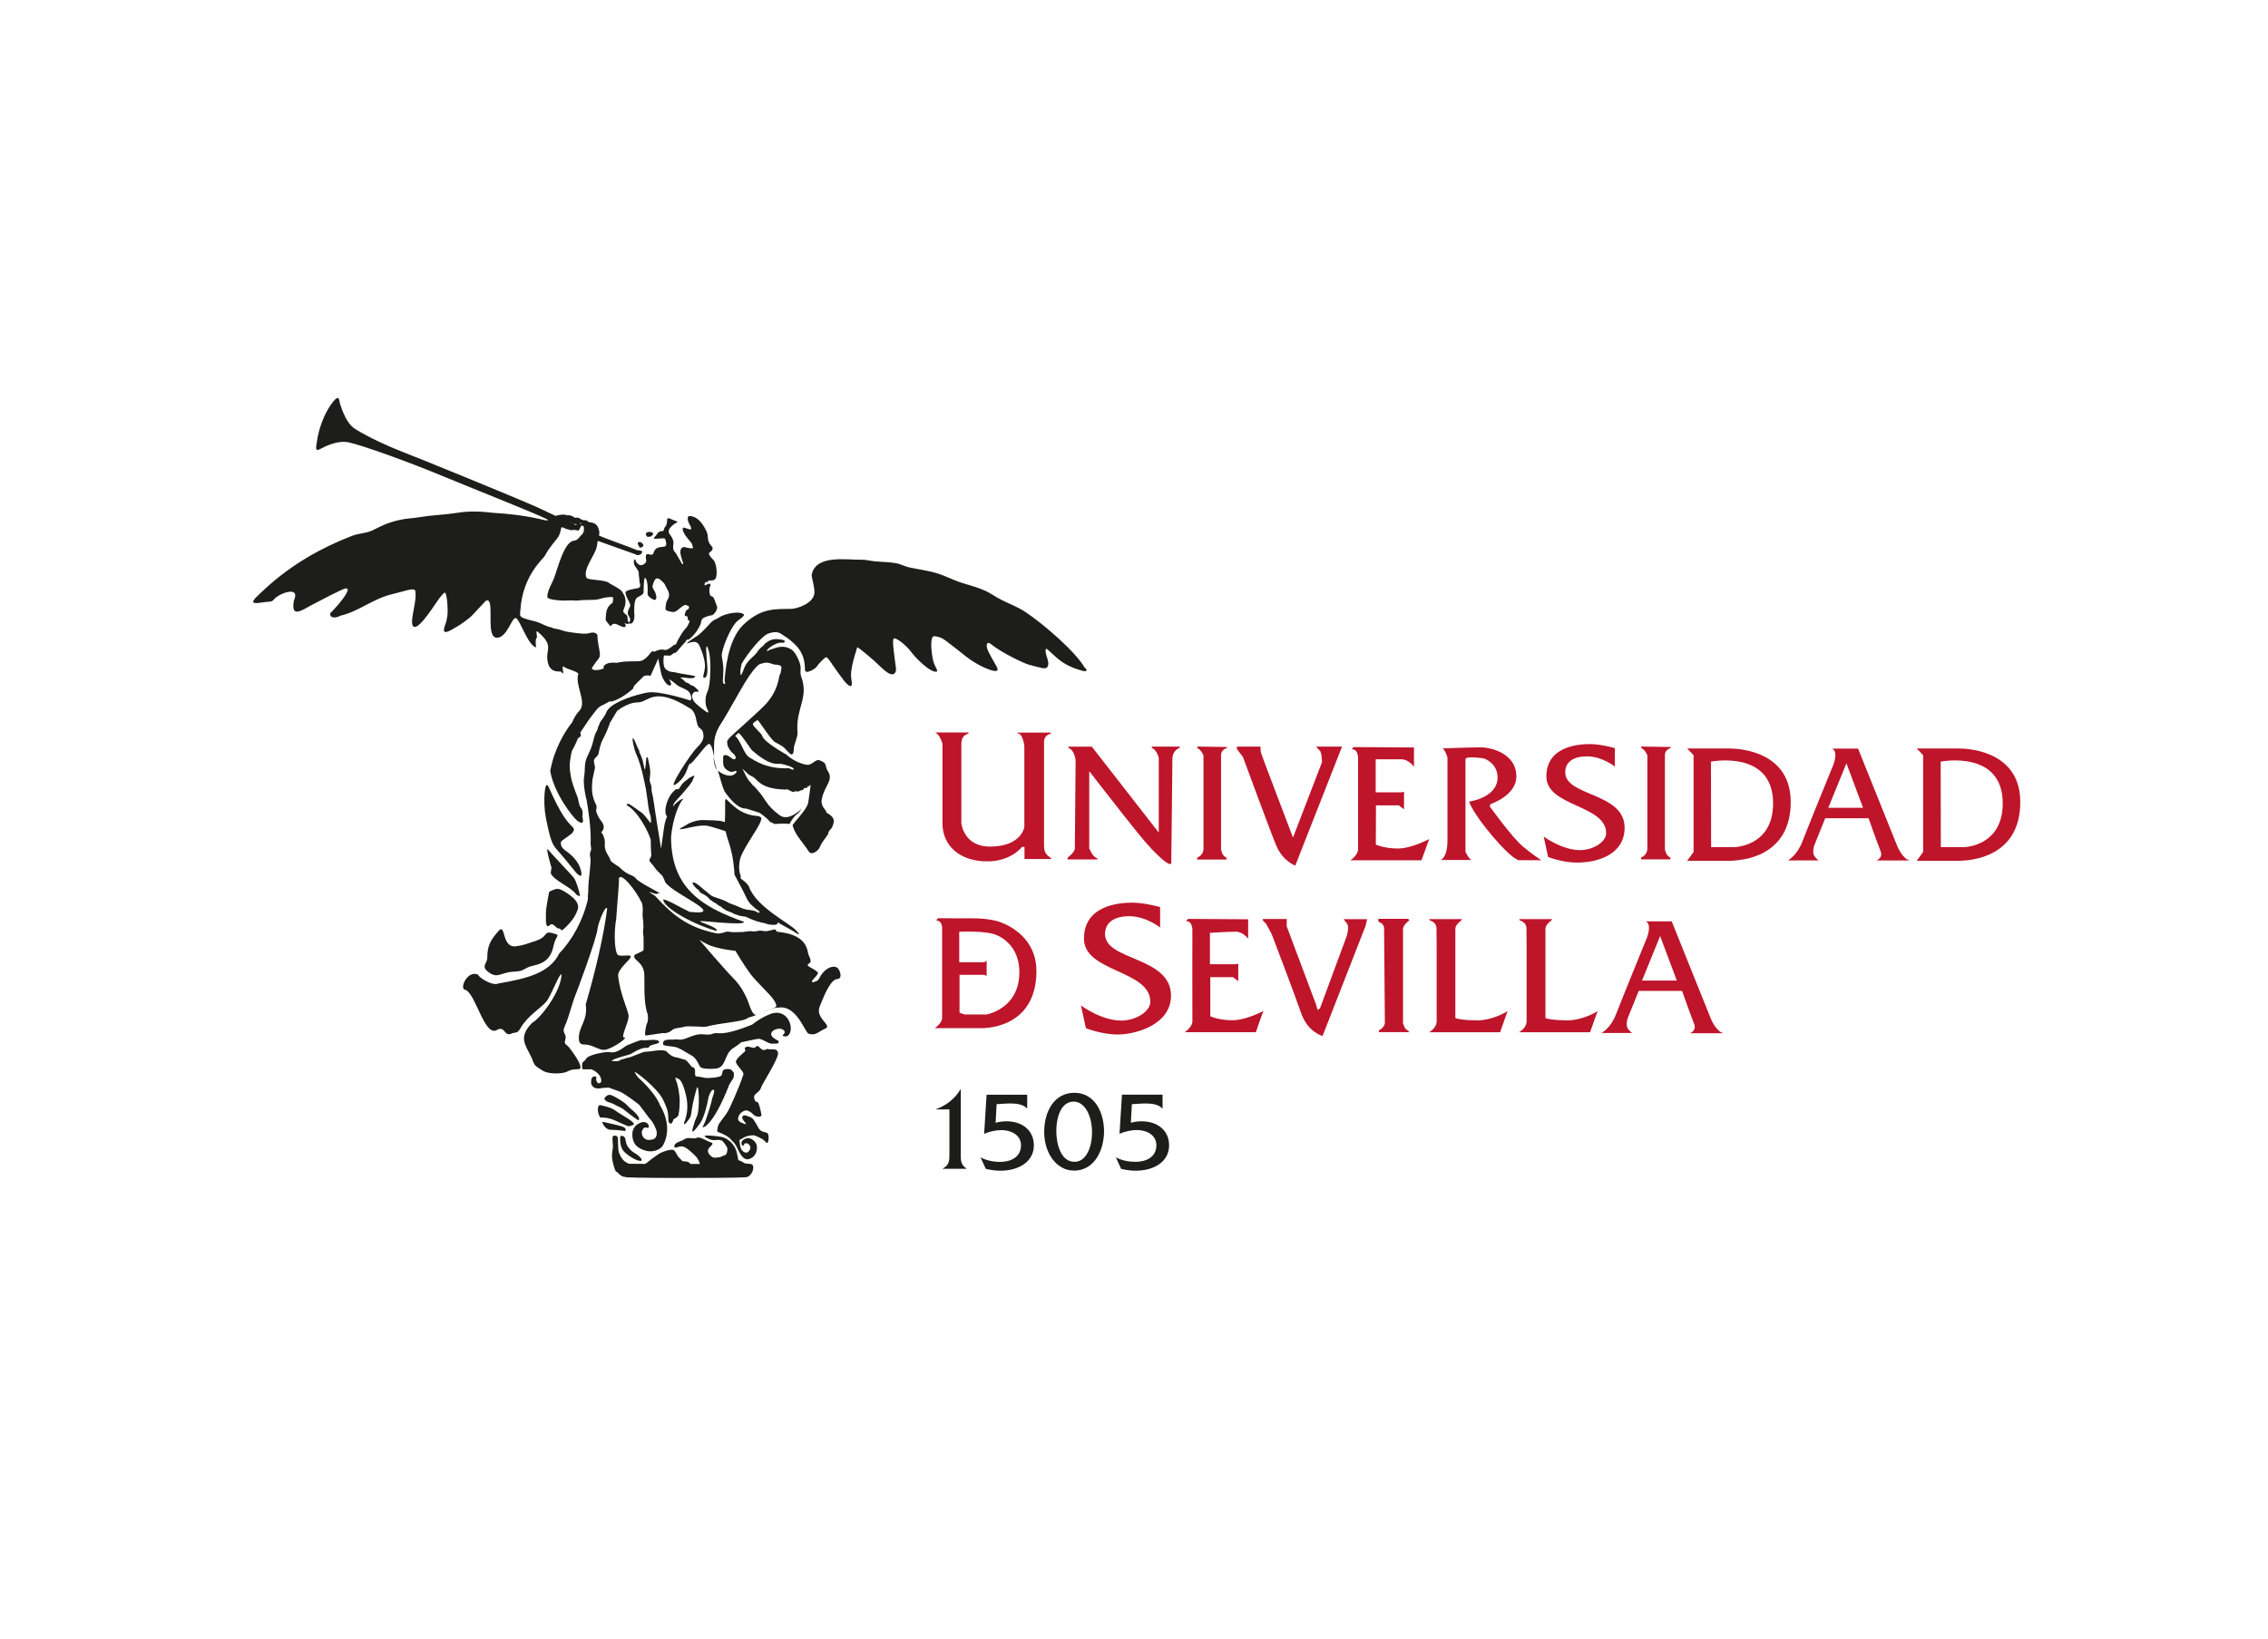 <?xml version="1.0" encoding="UTF-8"?>
<svg id="Capa_2" data-name="Capa 2" xmlns="http://www.w3.org/2000/svg" viewBox="0 0 296 214">
  <defs>
    <style>
      .cls-1 {
        fill: #1d1d1b;
      }

      .cls-2 {
        fill: #fff;
      }

      .cls-3 {
        fill: #be152b;
        fill-rule: evenodd;
      }
    </style>
  </defs>
  <g id="Capa_1-2" data-name="Capa 1">
    <g>
      <rect class="cls-2" width="296" height="214"/>
      <g>
        <g>
          <path class="cls-1" d="M122.2,144.77c1.31-.46,2.47-1.4,3.15-2.57h.04v8.3c0,.84-.06,1.52.74,2.03v.04h-3.09v-.04c.91-.44.87-1.13.87-2.03v-5.68h-1.71v-.04Z"/>
          <path class="cls-1" d="M134.05,144.67h-.04c-.55-.59-1.56-.63-2.34-.63l-1.6.09-.13,2.43c.47-.13.94-.19,1.43-.19,1.93,0,3.56,1.09,3.56,3.15s-1.89,3.3-4.37,3.3c-.63,0-1.27-.09-1.9-.24l-.69-1.5c.79.41,1.67.59,2.57.59,1.36,0,2.71-.62,2.71-2.16,0-1.41-1.35-1.99-2.56-1.99-.72,0-1.59.19-2.25.49l.32-5.11h5.3v1.78Z"/>
          <path class="cls-1" d="M136.28,147.76c0-2.72,1.34-5.11,3.93-5.11,2.72,0,3.88,2.64,3.88,5.02s-1.18,5.14-3.94,5.14c-2.31-.03-3.87-2.33-3.87-5.05ZM137.86,147.61c0,1.49.48,4.05,2.38,4.05,1.46,0,2.28-1.79,2.28-3.87s-.89-3.96-2.37-3.99c-1.85,0-2.29,2.39-2.29,3.81Z"/>
          <path class="cls-1" d="M151.71,144.67h-.05c-.54-.59-1.56-.63-2.34-.63l-1.6.09-.13,2.43c.47-.13.94-.19,1.43-.19,1.93,0,3.56,1.09,3.56,3.15s-1.88,3.3-4.37,3.3c-.63,0-1.26-.09-1.89-.24l-.69-1.5c.79.41,1.68.58,2.58.58,1.35,0,2.71-.61,2.71-2.16,0-1.41-1.36-1.99-2.56-1.99-.72,0-1.59.19-2.25.49l.32-5.11h5.3v1.78Z"/>
        </g>
        <path class="cls-3" d="M155.11,119.95l7.79.05v2.53s-.68-.91-1.61-.91c-.92,0-3.38.15-3.38.15v4.1h3.37l.33-.07v2.28l-.68-.52h-2.97v5.09s1.06.53,2.87.53,4.08-1.22,4.08-1.22l-.18.42-.83,2.36h-9.28s1.02-.67,1-1.45c-.02-.78,0-11.85,0-11.85,0,0,.06-1.2-.82-1.2.2-.29.31-.29.31-.29Z"/>
        <path class="cls-3" d="M135.26,126.71c0-4.1-3.32-5.97-5.22-6.5-1.6-.42-3.61-.34-4.62-.33l-2.94-.02s-.11,0-.3.29c.25,0,.42.1.55.25.04.08.1.17.13.23.07.15.09.31.1.44v11.88c-.1.7-.96,1.26-.96,1.26h6s7.27.33,7.27-7.49ZM128.65,132.43h-2.72c-.45-.12-.7-.24-.7-.24v-4.94h3.22l.32.15v-1.98l-.32.19h-3.26v-3.98s3.44-.18,4.85.42c1.4.59,3,2.05,3,4.86,0,4.84-4.38,5.54-4.38,5.54Z"/>
        <path class="cls-3" d="M220.54,134.87h4.42c-.9-.13-1.62-1.76-1.62-1.76l-5.16-12.84h-3.4c.86.36.18,2.09.18,2.09,0,0-3.35,8.22-4.04,10.01-.68,1.79-1.78,2.38-1.78,2.38l-.08.09h3.95s-.26-.17-.54-.53c-.33-.48-.05-1.36-.05-1.36l1.45-3.6h5.66s1.15,3.26,1.55,4.25c.41.99-.54,1.27-.54,1.27ZM214.3,128l2.37-5.81,2.17,5.81h-4.54Z"/>
        <path class="cls-3" d="M164.81,119.96h3.12s0,.96,0,.96l3.78,10.07.26.85.3-.21,3.47-9.38s.42-1.22.05-1.7c-.38-.47-.42-.56-.42-.56h3.05l-.21.91-5.6,14.33s-1.93-.47-2.8-2.99c-.78-2.27-3.82-10.25-3.82-10.25,0,0-.39-.79-.75-1.39-.17-.28-.45-.27-.43-.63Z"/>
        <path class="cls-3" d="M179.88,119.94h3.89l.18.19s-.84.58-.84,1.15c0,.45,0,12.28,0,12.28,0,0,.2.71.44.84.25.12.38.33.38.33h-3.97v-.24s.78-.33.78-1.03-.1-12-.1-12.29c0-.65-.75-.85-.75-.85v-.37Z"/>
        <path class="cls-3" d="M192.69,133.19c-1.45,0-2.43-.16-2.75-.29,0-2.65,0-11.29,0-11.67,0-.56.84-1.14.84-1.14v-.11s-4.23,0-4.23,0v.13s.6.19.81.59c.06.14.1.28.12.41,0,.09,0,1.02.02,2.35,0,3.23,0,9.27,0,9.84,0,.93-1,1.45-1,1.45h9.28l.83-2.36.17-.41s-1.87,1.22-4.08,1.22Z"/>
        <path class="cls-3" d="M204.45,133.19c-1.46,0-2.43-.16-2.75-.29,0-2.65,0-11.29,0-11.67,0-.56.84-1.14.84-1.14v-.11s-4.24,0-4.24,0v.13s.6.19.8.59c.07.14.1.28.12.41,0,.09,0,1.02.02,2.35,0,3.23,0,9.27,0,9.84,0,.93-1,1.45-1,1.45h9.28l.84-2.36.18-.41s-1.88,1.22-4.09,1.22Z"/>
        <path class="cls-3" d="M151.41,121.08v-2.67s-2.02-.58-3.64-.58-6.3.3-6.3,4.7,8.66,4.07,8.66,8.24c0,1.28-1.91,2.45-3.78,2.45-2.65,0-5.27-1.97-5.27-1.97l.64,2.96s2,.83,4.2.83,6.91-1.24,6.91-5.07c0-5.15-8.61-4.51-8.61-8.05,0-1.5,1.21-2.32,3.14-2.32,2.24,0,4.07,1.49,4.07,1.49Z"/>
        <path class="cls-3" d="M122,95.61h4.39v.18s-.92.04-.92,1.33v10.34s.28,3.05,3.71,3.05c4.17,0,4.51-2.57,4.51-2.57v-10.53s-.16-1.71-.95-1.71c0-.17.07-.07.07-.07h4.32v.16s-.87.11-.87,1.06v13.54c0,.49.09,1,.57,1.36.49.35.38.38.38.38h-3.5v-1.58h-.33s-1.39,1.89-4.53,1.89c-3.58,0-5.85-2.03-5.85-4.98v-10.38s-.33-1.27-.99-1.47Z"/>
        <path class="cls-3" d="M139.44,97.63v-.16h3.06l8.73,11.21v-9.8s-.36-1.14-.9-1.22v-.2h3.63v.17s-.95.27-.95,1.46-.15,13.67-.15,13.67h-.32s-1.19-.48-4.08-4.07c-2.89-3.59-6.2-7.9-6.2-7.9l-.1-.08v10.04s.5,1.25,1.05,1.25v.19h-3.88v-.24s.95-.67.95-1.22.1-11.5.1-11.5c0,0-.13-1.29-.92-1.6Z"/>
        <path class="cls-3" d="M156.27,97.45l3.85.06v.14s-.76.18-.76.91v12.28s.07.86.71,1.12v.24h-3.82v-.25s.82-.29.82-1.18v-12.15s-.26-.71-.79-.96c-.04-.11,0-.2,0-.2Z"/>
        <path class="cls-3" d="M214.21,97.45l3.84.06v.14s-.76.17-.76.9v12.28s.08.86.71,1.11v.24h-3.83l.02-.25s.81-.29.81-1.18v-12.15s-.26-.7-.79-.96c-.04-.11-.01-.2-.01-.2Z"/>
        <path class="cls-3" d="M161.43,97.46h3.08s-.03.5.1.91c.12.41,4.14,10.96,4.14,10.96l3.78-9.82s.02-1.3-.33-1.58c-.36-.28-.38-.47-.38-.47h3.33l-6.1,15.53s-1.6-.55-2.46-2.56c-.69-1.6-4.36-11.59-4.36-11.59l-.81-1.09.02-.28Z"/>
        <path class="cls-3" d="M176.74,97.52l7.8.05v2.53s-.68-.98-1.61-.98-3.39,0-3.39,0v4.31h3.37l.33-.08v2.29l-.68-.51h-2.98l-.02,5.11s1.06.52,2.87.52,4.1-1.24,4.1-1.24l-1.01,2.78h-9.28s1.01-.66,1-1.45c0-.79,0-11.86,0-11.86,0,0,.06-1.19-.82-1.19.21-.29.31-.3.31-.3Z"/>
        <path class="cls-3" d="M188.23,97.69s4.03-.14,5.06-.14,4.61.66,4.61,3.81c0,2.5-3.36,3.6-3.36,3.6l-.12.29s2.89,4.03,4.29,5.21c1.4,1.18,2.46,1.83,2.46,1.83h-2.9s-.73.09-3.42-3.07c-2.7-3.16-3.12-4.58-3.12-4.58,0,0,3.72-.49,3.72-3.15,0-1.91-1.79-2.49-1.79-2.49,0,0-2.4-.38-2.4.11v12.06s.47,1.09.86,1.09h-4.11s.9-.23.9-2.57v-10.81s-.31-1.06-.67-1.21Z"/>
        <path class="cls-3" d="M225.71,97.7c-1.38,0-5.52,0-5.52,0l.84.88v12.64s-.84,1.15-.84,1.15c0,0,4.11,0,5.25,0,3.6,0,8.27-1.55,8.27-7.67,0-6.39-6.23-6.99-7.99-6.99ZM226.36,110.58h-3.04l-.02-11.16s8.11-1.6,8.11,5.45c0,5.63-5.04,5.71-5.04,5.71Z"/>
        <path class="cls-3" d="M244.86,112.32h4.42c-.91-.13-1.62-1.76-1.62-1.76l-5.16-12.84h-3.4c.86.36.18,2.09.18,2.09,0,0-3.36,8.23-4.04,10.02-.68,1.79-1.77,2.39-1.77,2.39l-.08.09h3.95s-.25-.17-.53-.54c-.33-.48-.05-1.36-.05-1.36l1.45-3.6h5.66s1.15,3.26,1.55,4.25c.4.98-.55,1.26-.55,1.26ZM238.61,105.45l2.37-5.81,2.17,5.81h-4.54Z"/>
        <path class="cls-3" d="M210.76,100.05v-2.39s-1.81-.53-3.27-.53-5.67.27-5.67,4.23,7.8,3.66,7.8,7.41c0,1.15-1.72,2.2-3.4,2.2-2.39,0-4.75-1.77-4.75-1.77l.57,2.66s1.8.74,3.78.74c2.81,0,6.21-1.12,6.21-4.55,0-4.63-7.75-4.06-7.75-7.24,0-1.35,1.09-2.08,2.82-2.08,2,0,3.65,1.33,3.65,1.33Z"/>
        <path class="cls-3" d="M255.68,97.7c-1.38,0-5.53,0-5.53,0l.84.88v12.64s-.84,1.15-.84,1.15c0,0,4.11,0,5.26,0,3.59,0,8.26-1.55,8.26-7.67,0-6.39-6.23-6.99-7.99-6.99ZM256.34,110.58h-3.04l-.02-11.16s8.1-1.6,8.1,5.45c0,5.63-5.04,5.71-5.04,5.71Z"/>
        <g>
          <path class="cls-1" d="M98.7,132.45c.07-.01.27-.1.57-.23-.19.08-.39.16-.59.23h.02Z"/>
          <path class="cls-1" d="M97.13,120.34c-5.52-1.94-9.55-4.4-9.55-11.11.25-2.52,1.05-4.34,1.51-4.84.26-.28-.52-.02-1.27.9.05-.24.14-.48.35-.7,1.47-1.6,2.28-2.59,2.28-2.9.38-.62.11-.47-.47-.16-.93.77-.74.45-1.36,1.42-.11.17-.34-.04-.46.13-1.13.82-1.64,3.03-1.1,3.49-.17.39-.3.84-.38,1.35-.18,1.17-.29,2.19-.4,2.86-.4-2.4-.78-4.84-1.05-6.68-.01-.13-.15-.63-.17-.76-.05-.31.01-.66-.13-.98-.03-.08-.19-.38-.13-.76.2-1.16-.12-1.91-.25-2.68-.02-.13-.17-.11-.21.13-.05.39-.07,1.2-.19,1.42-.03.06-.24-1.24-.35-1.44-.03-.06-.07-.2-.13-.33-.02-.06-.06-.19-.1-.25-.06-.07-.08-.15-.11-.23-.03-.08-.02-.2-.05-.28-.05-.12-.13-.2-.18-.32-.28-.68-.54-1.36-.64-1.24-.12.14.19,1.47.38,1.89.41.88.81,2.17,1.12,3.74.04.2.18.85.22,1.05.04.23.06.49.1.7.04.19.06.52.1.69.08.44.06.64.12.9.06.27.07.59.2.92.18.44.18,1.39.01,1.1-.09-.15-.85-1.14-1.11-1.3-.09-.05-.18-.12-.27-.18-.78-.54-1.66-1.33-1.66-.77,1.29.65,2.66,3.06,3.13,4.47,0,.84.02,1.47.07,1.96.03.37-.3.57-.23.83.06.18.5.58.58.73.23.42.6.69,1.12,1.24.13.31.24.51.25.51,0,1.41,8.77,4.78,3.27,4.17-1.17-.55-2.92-1.62-3.43-1.62,0,1.14,4.25,3.4,6.95,4.11.43-.44-2.77-1.28-2.02-1.28.55-.02,5.61.59,5.61.11Z"/>
          <path class="cls-1" d="M83.23,71c.09.18.19.34.27.5,1.19-.2-.27-1.21-.27-.5Z"/>
          <path class="cls-1" d="M84.5,70.08c.08.06.15-.02.2-.04.02-.01.06,0,.09.02.04.03.08,0,.12-.02,1.16-.68-1.14-.91-.5-.05.03.04.03.04.09.08Z"/>
          <path class="cls-1" d="M74.37,108.98c.3-.2.27-.16.42-.4.16-.26.17-.37-.08-.64-.77-.77-1.48-1.56-3.11-5.22-.52-1.17-.75,1.98-.37,3.95.58,3.01.87,3.57,1.42,4.2.97,1.09,2.5,3,2.5,3,0,0,.98,1.1.69-.15-.26-1.24-1.23-2.13-2.07-2.71-.83-.58-.51-1.2-.51-1.2,0,0,.43-.34,1.11-.81Z"/>
          <path class="cls-1" d="M75.69,116.9c-.07-.51-.5-1.96-.83-2.36-.33-.4-3.03-3.25-3.36-3.66-.33-.41.44,2.28.44,2.28,0,0,.02.03.06.1-.11.15-.08.7-.13.71.39.99,2.63,1.78,3.33,2.78.28.23.51.26.5.14Z"/>
          <path class="cls-1" d="M74.81,117.2c-.54-.48-1.56-1.17-2.02-1.17s-1.12.39-1.12.39c0,0-.42,2.06-.42,2.76s-.09,2.14.45,1.62c.53-.5.78.4,1.24.4s0,.84,1.4-.7c.88-.97,1.09-1.89,1.09-1.89,0,0,.22-.65-.63-1.41Z"/>
          <path class="cls-1" d="M70.06,122.77c-1.57.51-1.63.59-2.68.75-1.98.3-1.32-3.13-2.32-1.99-1,1.15-1.46,1.87-1.46,3.45,0,.86-.93,1.14.23,1.97,1.15.83,1.56-.04,3.19-.11,1.63-.06,1.22-.49,2.6-.79,1.38-.3,2.27-.92,2.6-2.5.34-1.59,1.08-1.41-.1-1.74-1.18-.34-.6.48-2.07.95Z"/>
          <path class="cls-1" d="M101.51,120.42c.56.31,1.18.65,1.87,1.04.3.16,1.5,1.06.53,0-.93-1-5.18-3.04-6.15-5.69-.17-.47-1.1-1.1-1.1-1.1.06-.61-.2-.63-.16-1.1l-.05-.29.07-.79c.12-1.39,2.51-4.31,2.8-5.42.05-.17.18-.5-.55-.56-2.21-.17-3.39-1.66-3.95-2.16-.11-.1-.19.05-.18.22.02.82-.02,2.02-.03,2.75-.09-.04-.18-.06-.29-.1-.48-.14-1.97-.17-2.72-.17-.63,0-1.6.32-2.01.62-.38.28-2.04.92.53.33.49-.11,1.15-.24,1.82-.24.49,0,1.23.27,1.56.36.46.13.87.28,1.2.39.19.91.59,1.81.81,2.89.31,1.45.35,2.78.35,2.78,0,0,1.03,1.87,1.61,3.12.28.58.81,1.1,1.66,1.68-.03.04-.05.09-.05.16-.02.18-.19-.18-.88-.3-.33-.06-.67-.08-.86-.13-.28-.08-.35-.08-.64-.21-.53-.24-.88-.38-1.49-.6-1.27-.74-2.03-.65-2.57-1.15-.96-.73-2.01-1.84-2.26-1.5.03.18.23.44.51.73.09.09.17.09.27.19.07.07.16.27.24.34.13.11.38.17.57.32.16.12.26.16.42.29.06.04.16.21.21.26.34.26.68.47.99.64-.02.06.41.32.57.35.02.07.11.2.35.29.18.19.69.36,1.04.48.1.11.44.23.6.25.29.2.89.21,1.16.27,1.23.59,1.95.75,2.46.84.67.28,1.86.34,1.69-.05.02,0,.03-.01.03-.02Z"/>
          <path class="cls-1" d="M93.12,98.73c.03.7.14,1.4.45,1.8-.02-.05-.04-.11-.06-.16-.15-.43-.27-1.05-.39-1.63Z"/>
          <path class="cls-1" d="M78.56,142.02c.1,0,.89-.05.89-.05,0,0,.72.25,1.39.5.66.26,2.28,1.49,2.5,1.68.23.19,1.33,1.77,1.55,1.99.22.22.5.67.73,1.27.23.6.03,1.18-.33,1.29-1.16.39-1.47-.4-1.5-.65-.03-.25-.1-.29.15-.7.26-.42.82.17.73-.38-.1-.53-.75-.51-.75-.51,0,0-1.42.23-1.39,1.65.02,1.43.9,1.85,1.79,2.11.89.24,1.92-.13,2.25-.77,1.32-2.54-.37-5.04-.41-5.14-.69-1.78-2.88-3.66-2.88-3.66,0,0-.35-.45-.45-.7-.09-.26,2.99,2.05,3.73,3.65.44.93.62,1.37.65,2.06.03.7-.03.81.27,1,.29.17.36-.63.54-.63s.52-.42.52-.42c0,0,.17-.76.17-1.8s-.24-2.21-.49-2.81c-.25-.6.23-.19.23-.19,0,0,.56-.14,1.09,2.2.53,2.34-.39,3.56-.26,3.71.13.14.51-.46.7-.71.2-.26.24-.63.33-1.3.09-.66.55-2.55.68-2.76.12-.22.27.77.2,2.35-.08,1.6-.34,1.41-.61,2.42-.18.62-.67,1.94.79-.09.58-.82.98-2.71,1.03-3.02.09-.69.48-1.45.73-1.35.26.1-.15.86-.24,1.4-.1.53-.66,2.24-.77,2.52-.09.28-.32.73-.41.92-.1.19,1.28.11,3.47-5.51.08-.2.56-.8.58-1.01.05-.52.04-.56-.14-.73-.11-.1-.14-.28-.47-.29-.45-.02-.42,0-.62.06-.35.09-.16.6-.44.83-.29.22-1.83.33-2.2.23-.38-.1-.73-.13-.98-.16-.26-.03-.19-.41-.19-.67,0-.25-.1-.53-.31-.53-.23,0-.67-.94-1.08-1.01-.41-.06-.82-.27-1-.27-.2,0-.84-.2-1.26-.71-.42-.51-2.29,0-2.83-.04-.33-.02-1.92.78-2.34.79-.14,0-.46.2-.72.2-.12,0-.38.23-.49.23-.67-.02-.94.05-.83-.06.32-.32,2.25-.74,2.47-.87,2.13-1.32,2.12-.5,2.39-.93.18-.38,1.42-.31,1.29-.69-.14-.38-1.65-.15-1.97-.15s.01-.28-2.19.64c-.36.15-1.31,1.14-2.3.89-.37-.09-2.52.28-2.99.78-.41.65-.55.39-.58.8-.03.42,0,.63.09.66.1.03,1.08,0,1.08,0,0,0,1.24.42,1.32,1.43.03.5-.46.38-.46.38,0,0-.29-.42-.19-.6.09-.2-.1-.35-.41-.23-.32.13-.26.83-.26.83,0,0,.09.92,1.39.65Z"/>
          <path class="cls-1" d="M82.66,150.41s-.91-.59-.99-1.47c-.08-.88-.7-.64-.7-.64,0,0-.26,1.4.62,2.17,1.15,1,2.37,1.34,2.14.86-.23-.48-1.08-.92-1.08-.92Z"/>
          <path class="cls-1" d="M81.28,147.08c-.62-.24-2.7-.65-2.7-.65,0,0,.3,1.05,1.16,1.05s1.84.16,1.84.16c0,0,.3-.32-.3-.56Z"/>
          <path class="cls-1" d="M82.25,144.66c-.27-.22-.46-.47-.68-.64-1.16-.88-1.88-1.09-1.88-1.09,0,0-.28-.08-.53.14-.1.09-.21.16-.26.26-.11.25.36.48.47.53.27.11.4.07,1.04.43.33.18.7.3,1.04.58,1.31,1.05,1.85,1.37,1.85,1.37,0,0,.63-.21-1.06-1.57Z"/>
          <path class="cls-1" d="M81.96,147s.16.08.69-.16c.55-.24-1.69-1.37-2.31-1.85-.61-.48-2-.73-2-.73,0,0-.31-.07-.31.57s.31,1.04.31,1.04c0,0,1-.04,1.85.36.84.4,1.76.77,1.76.77Z"/>
          <path class="cls-1" d="M99.3,142.02c.22-.63,2.4-3.93,2.24-4.61-.16-.68-1.03-.34-1.26-.46-.24-.12-.17.11-.62.11s-.66-.78-.98-.43c-.3.35-.89-.07-1.13,0-.23.06-.48.05-.26.53.03.07-1.13.9-1.24,1.36-.1.46,1.1,1.36.97,1.74-.64,1.97-1.82,4.44-2.02,4.81-.29.51-1.03,1.37-1.22,1.74-.11.24-.16.61-.18.85-.01.14,1.27.44,1.77,1.06.16.21.27.31.36.36.16.2.31.41.4.59.4.82.75,1.65,1.42,1.66.44,0,1.02-.43,1.16-.98.14-.55.18-1.16-.56-1.62-.74-.47-1.3.22-1.3.22,0,0-.21.35.04.56.26.22.12-.26.42-.27.3,0,.3.04.42.14.12.09.45.51-.11,1-.17.16-.53.08-.78-.23-.25-.31-.27-.78-.29-.97-.01-.13-.03-.25-.06-.36.31-.13.56-.36.85-.45.36-.13.95-.24,1.23-.12.85.36,1.05.46,1.41.87.36.41.46-1.06.16-1.22-.29-.16-.8-.1-1.1-.59-.3-.49-.65-1.25-.97-1.41-.33-.17-.88-.35-.98-.3-.08.03-.37.15-.12.56.25.41.68.7.14.53-.55-.19-.91-.39-.74-.89.16-.5.58-.75.86-.83.28-.1.8.18,1.06.49.26.32,1.15.49,1.08.04-.06-.44-.35-1.68-.52-1.65-.17.02-.38-.1-.43-.6-.06-.51.69-.6.89-1.23Z"/>
          <path class="cls-1" d="M100.5,132.39c-.94.35-1.69.85-2.34,1.36-1.11.44-3.17,1.23-4.36,1.12-1.05-.09-.61.3-1.96.15-1.35-.16-2.32.8-3.25.69-.66-.08-.03,0-1.26,0-.86,0-.84.42-.75.67.04.11.6.17,1.33.25.73.08,1.61.76,2.3,1.12.7.36.97,1.23,1.16,1.5.19.28,1.27.32,2.05.24.77-.08,1.01-.59,1.43-1.62.43-1.03,1.01-1.06,1.7-1.66.05-.04.11-.09.17-.15,1.23-.25,2.15-.5,2.39-.45.65.12,1.16.67,1.76.63.6-.05.64.06.75-.18.1-.23-.16-.21-.59-.52-1.15-.81.59-1.6,1.2-1.1.63.51-.61.73.2.85.55.08.91-.64.73-1.5-.18-.85-1.01-2.03-2.66-1.42Z"/>
          <path class="cls-1" d="M98.24,152.09c-.05-.09-.19-.16-.49-.17-.79-.04-.59-.16-1.08-.37-.49-.2-.21.1-.5-1.06-.34-1.43-1.52-2-2.04-2.09-.52-.09-1.7-.22-2.07-.16-.36.07.51.53.95.58.45.05,1.1-.19,1.41.26.31.44.53.65.51.94-.02.29-.04.72-.4.8-.36.08-.22.2-.83.27-.41.04-.59.1-.93-.2-.35-.3-.5-.69-.26-1,.23-.3.78-.63.28-.76-.5-.15-1.45-.81-1.84-.61-.39.21-1.13-.12-1.55.15-.42.27-.65.29-1,.47-.35.17-.36.36-.36.36,0,0-.12.27.1.3.24.02.54-.24,1.05-.12.49.12,1.66,1.27,1.77,1.44.11.17.34.55.38.8,0,0,0,.01,0,.02-.4,0-.81,0-1.22,0-.17-.18-.33-.35-.72-.33-.44.02-.48-.24-.84-.57-.16-.14-.32-.67-.62-.9-.3-.25-1.69.3-1.87.43-.17.14-.69.43-1.52,1.11-.11.1-.23.18-.35.25-.85,0-1.59-.01-2.13-.02-.04-.02-.07-.03-.11-.05-.77-.36-.97-.93-1.14-1.3-.17-.37-.16-1.28-.17-1.79-.01-.5-.19-.52-.51-.53-.31,0-.19.72-.15,1.27.04.55-.24,1.07-.06,1.96.14.68.36,1.53.57,1.51.01,0,.03,0,.04,0,.3.39.75.71,1.26.66-1.55.15,13.95.17,15.32.04.86.08,1.27-.93,1.18-1.41-.01-.06-.04-.11-.08-.15Z"/>
          <path class="cls-1" d="M141.62,87.25c-1.1-2.05-5.42-5.8-7.83-7.39-.92-.61-2.05-1.03-3.14-1.58-.73-.36-1.39-.88-2.17-1.21-1.3-.56-2.36-.77-3.31-1.11-.94-.33-1.92-.84-2.85-1.12-1.3-.39-2.52-.52-3.72-.79-.51-.11-1.06-.42-1.54-.51-1.05-.2-1.96-.18-2.81-.26-.67-.06-1.32-.24-1.82-.22-1.88.06-5.98-.73-6.5,1.98.04.58.39,1.55.36,2.33-.06,1.4-2.31,2.1-3.01,2.11-2.11.04-3.88-.16-6.22,2.03-2.22,2.08-2.39,6.64-2.44,6.66-.08.54-.06.88.04,1.06-.06.04-.1.06-.14.05-.31-.1-.11-.85-.11-1.78s-.13-1.24-.21-1.86c-.1-.63,1.14-3.99,2.21-4.71.43-.29.76-.6.7-.69-.41-.54-2.48-.2-3.32.4-.28.2-.54.16-1.03.65-.08.09-.35.39-.59.64-.14.15-.45.43-.57.57-.41.44-.92.7-.92.7,0,0-1.54,1.03-.86.76.82-.32,1.15-.16,1.37.16.22.33.82,1.86.82,2.78s-.51,1.76,0,1.55c.48-.2.28-1.76.28-1.76l-.14-1.95s.08-.5.13-.37c.06.13.15.33.24.67.33,1.17.23,4.48-.19,5.25-.31.61-.34,1.64-.05,2.2.41.8-.03.48-.28.3-.37-.27-.9-.67-1.26-1.04-.4-.42-.5-.92-.36-1.14.29-.47.42-.27.75-.32.17-.02-.1-.36-.66-.76-.06-.04-.25-.04-.4-.16-.07-.06-.11-.12-.19-.17-.08-.06-.33-.07-.42-.17-.28-.33-.53-.45-.61-.52-.14-.13.43-.07.9,0,.31.05.7.03.82-.04.13-.08.25-.18.15-.21-.57-.16-1.89-.31-2.38-.44-.65-.18-.79,0-1.38-.41-.59-.4-.3-1.85-.3-1.85l.84.02.5-.37s.07.06.17,0c.03-.01.11-.1.22-.22.06-.02.12-.07.15-.17.33-.38.78-.91.85-.96.1-.06.13-.25.23-.33.09-.07.25-.02.34-.09.09-.07.18-.15.27-.24.08-.08.16-.16.24-.24.37-.4.71-.89.96-1.47.14-.33-.03-.72.67-.96.7-.26.8-.16.98-.3.16-.15.41-.42.49-.74.07-.33.04-.19-.16-.78-.19-.57-.33-.88-.57-.88s-.3-.84-.23-1.09c.06-.26.26-.49-.03-.54-.29-.05-.73.5-.61,0,.12-.5.43,0,.43-.31s.84.17,1.06-.53c.19-.67-.01-1.94-.36-2.28-.36-.34-.72-.79-.51-.94.18-.16.67-.44.26-.87-.66-.69-.33-1.22-.62-1.86-.98-2.11-2.02-2.02-2.25-2.05-.24-.02-.37.42.03,1.12.41.69.07.64.03.63-.1-.03-.51-.16-.76-.23-.23-.07-.3.27.13.95.44.68.91,1.01.95,1.33.05.32.21.42-.11.42s-.97-.2-1.06-.17c-1,.37.26,2.28-.1,2.25-.13,0-.73-1.32-1.01-1.6-.26-.27-.26-.61-.19-1.05.07-.44-.2-.84-.3-1.02-.09-.17-.64-.56-.05-1.19.59-.63,1.1-.65.83-.72-.26-.08-.86-.36-1.01-.41-.12-.03-.28-.07-.29.18-.02.25,0,.62-.24.89-.23.28-.16.63-.38.59-.19-.02-.42.08-.52.16-.15.12-.01.04-.33.43-.2.25-.3.27-.23.37.1.1.34,0,.82,0s.59-.12.69.27c.1.41.13.67-.11.77-.24.1-.93,0-1.25.4-.31.39-.16.65-.47.68-.31.03-.59-.22-.71.03-.12.24,0,.56,0,.81-.03.25-.39.53-.68.53s-.48-.24-.63-.44c-.15-.2-.09-.38-.2-.31,0,0-.17.04-.09.52.07.47.58.75.62,1.22.01.48.1.73.09,1.09,0,.24.27.57-.04.86-.11.1-1.07.14-1.65.44-.49.25.63,1.61.49,1.95-.13.32-.28.55-.31.79-.05.47.23.55.3.89.04.2-.09.38-.11.48-.02-.02-.04-.05-.08-.08-.28-.18.01-.68-.33-.95-.64-.49-.32-.48-.14-1.21.23-.96-.23-1.53-.42-1.84-.13-.21-.94-.69-1.54-.99-.54-.61-2.88-.41-3.07-.78-.54-1.05,1.08-2.9,1.33-4.02.04-.16.12-.74.13-.8.74.27,4.4,1.57,4.9,1.75.08.07.19.12.24.11.29,0,.5-.02.66-.38.11-.22-.53-.23-.67-.27-.92-.4-4.09-1.49-4.97-1.91.12-.37.02-.7-.08-.96-.11-.31-.37-.75-1.22-.77-.17-.2-.46-.31-.7-.25-.02,0-.03,0-.05,0-.04-.09-.22-.08-.31-.14-.21-.21-.46-.25-.78-.18,0,0,0-.01-.01-.02-.31-.21-.48-.3-.86-.33-.03.01-.12.01-.19.02-.03,0-.04-.02-.06-.03-.29-.15-1.01-.02-1.4.1-1.07-.51-2.15-1-2.5-1.17-3.33-1.47-15.18-6.3-17.81-7.32-1.4-.54-3.93-1.67-5.8-2.82-.75-.46-1.41-1.39-2.03-3.34-.11-.34-.03-1.3-.87-.28-.89,1.08-1.89,3.11-2.19,5.56-.04.3-.2,1,.39.69.82-.44,2.38-1.22,3.83-.91,1.87.41,7.86,2.57,12.4,4.46,3.04,1.27,12.49,5.02,13.48,5.58.12.06.14.1.12.12-.06,0-.12,0-.18.01-.04,0-.07,0-.06,0-.02.11-2.11-.7-7.09-.99-.25-.01-1.46-.23-3.23-.13-.77.04-1.7.22-2.68.32-1.07.12-2.23.17-3.5.39-.72.13-1.81.17-2.58.35-1.82.4-2.68.93-3.56,1.36-.84.41-1.81.38-2.71.73-3.89,1.5-7.87,3.7-11.33,6.9-1.57,1.46-2.45,2.16-.23,1.77.66-.12,1.06.04,1.38-.38.57-.74,3.51-1.9,2.6.16-.43,2.39,1.03,1.25,2.43.52.38-.2,4.06-2.15,4.34-2.11.14-.02.22.05.24.11.03.08,0,.21-.07.37-.4.89-2.1,2.73-2.19,2.73-.12.62.51.77,1.36.34,2.31-.53,4.2-2.19,6.64-2.78,1.59-.38,2.64-.79,2.99-.59.17.09.13.53.14.65.05,1.28-.92,3.98-.19,4.19.78.23,2.83-3.15,3.29-3.74.19-.25.39-.46.54-.62.18-.19.28-.05.32.09.14.56.19,1.09.22,2.01.02.41-.01,1.17-.32,1.99-.58,1.56.5.85,1.51.26.43-.25,1.57-1.01,2.07-1.55.72-.77,1.58-1.69,1.58-1.69.12-.17.18-.18.38-.21.91.23-.31,4.88,1.22,4.88,1.34,0,1.94-2.76,2.48-2.56.54.2,1.56,3.61,2.65,3.82,0,0-.2-.67.03-1.29.22.34-.2-1.07.14-.77,2.06,1.74,1.18,2.24,1.26,3.47.13,2.17,1.7,1.62,1.82,1.77.7.88-.25-1.2.49-.56.19.16,1.83.59,1.74.86-.47,1.47,1.19,3.68.14,4.8-.42.44-.72.97-.93,1.49-1.01,1.28-2.32,3.43-2.87,6.35.47,2.9,2.96,6.1,3.58,6.54.66.46.79.21.65-.39-.11-.46.2-.83-.29-1.42-.19-.23-.27-1.04-.38-1.31-.44-1.11-.75-2.06-.83-2.49-.05-.35-.12-.63-.15-.93-.02-.13-.03-.26-.03-.4-.02-.36,0-.75.09-1.25.06-.32.1-.68.2-.96.05-.17.16-.29.23-.43.12-.24.22-.49.35-.73.07-.12.09-.29.16-.41.12-.19.3-.22.36-.32.12-.18.02-.36-.02-.5.34-.51.72-1.09,1.1-1.64.35-.48.68-.92.83-1.09.04-.05.07-.08.07-.11.27-.32.52-.56.72-.65.45-.2.81-.4,1.09-.58.11.05.33.02.7-.12,1.19-.45,2.39-1.55,2.39-1.55l.09-.32c.3-.32.58-.62.85-.86.18-.16.34-.32.49-.48.29-.07.59-.09.84,0l1.01-2.27s.29,1.59.39,2.01c.09.41.61,1.51,1.1,1.51s-.1-.83-.1-.83c0,0,.39.2.99.72.6.51,1.5.52,1.8,1.23.3.73,0,.84,0,.84,0,0-4.06-1.34-5.66-1.03-1.59.32-4.14,1.12-5.03,2.15-.18.21-.29.42-.34.62-.17.29-.42.67-.71,1.05-.1.13-.13.4-.24.56-.13.18-.06.36-.2.58-.44.69-.4,1.39-.85,2.48-.16.4-.54,1.1-.63,1.5-.12.5-.1.97-.13,1.47-.03.4-.13.82-.11,1.21.03.89.18,1.7.37,2.41.23,1.32.61,3.88.52,5.65-.01.23.08.53.07.77-.02.23-.15.4-.16.63-.01.22.11.67.09.89-.09,1.61-.31,2.73-.31,3.73.03.48-.1.84-.03,1.21-.63,2.81-2.09,5.43-3.75,7.13-1.24,2.56-4.19,3.28-7.94,3.93-.79.4-2.73-.9-2.62-1.13-1.44-.73-2.59,1.97-1.66,1.97,1.36.62,2.47,6.17,4.08,5.23,1.11-.65.92,1.06,2.04.41.5-.12.68.03,1.09-.74.94-1.54,2.41-2.37,3.28-3.33.63-.68,1.71-3.73,2.02-3.61,0,2.09-2.62,5.66-3.84,6.35-1.85,1.89-.87,2.85-.05,4.56.18.4.22.77.58,1.1.17.15.48.33.69.46.72.61,2.75.59,3.45.19.72-.4,1.49-.14,1.62-.38.25-.48-1.11-2.3-1.46-2.73-.35-.44-.68-.37-.51-.95.29-.96-.53-.79-.04-1.85.54-1.19.95-3,1.38-4.04.03,0,2.82-7.47,2.89-8.71.14-.88,1.09-3.18,1.25-2.56-.42,3.32-1.46,7.93-2.8,12.51.32,2.03-.93,2.88-.9,4.42.01.97.7.77.93.8,1.15.13,1.89.91,2.68.65,1.06-.3,2.92-1.62,2.29-1.57-.47.03.6-1.99.6-2.76,0-.71-1.13-2.85-1.37-5.31-.08-.85,1.66-2.12,1.65-2.47,0-.42-1.54.16-1.79-.37-.4-.88-.36-3.29-.11-4.55.07-1.29.41-4.78.35-5.27.22-.98,2.28,1.6,2.99,3.16.03-.01.1.22.13.86,0,.21-.04.48-.03.77.01.31.09.68.1,1.09,0,.16.01.32.01.49,0,.15-.06.4-.05.57,0,.28.07.51.07.83v1.44c0,.24-.07.18-.69.51-.33.18-.57.16-.53.49.07.51,1.17.73,1.31,2.18.06.6-.07,2.95.19,4.3.06.28.13.69.15.72.17.23.23,1.16-.02,1.57-.07.1-.35,1.51-.13,1.5l1.77-.26c.12,0,.25-.03.42-.07.1.02.2.02.31.02.27-.02.67-.12,1.08-.51.58-.24,1.09-.19,1.4-.32.42-.18,2.57.08,3.01-.04,1.86-.51,4.86-.61,5.39-1.15.34-.09.71-.22,1.08-.37-.15.03-.5,0-.91-1.22-.49-1.45-1.23-2.7-2.13-3.58-.9-.88-4.42-4.99-4.42-4.99,0,0,1.05.62,1.48.77,1.54.52,3.23.66,3.23.66,0,0,1.16,1.96,1.97,3.03.81,1.07,2.66,2.74,3.07,3.43.45.76.42.85-.28,1.1-.56.21-1.06.42-1.41.58.88-.36,1.69-.72,2.06-.73.26.04.48-.07.7-.01h.17c2,.37,2.86,3.39,3.29,3.42h0c.93.29,1.14-.22,2.18-.68.93-.41-1.38-1.34-.75-2.87.23-.55.93-2.51,1.72-3.29.42-.41.67-.21.88-.42.3-.31-.03-1.11-.28-1.33-.46-.38-1.67-.12-2.45,1.48-.05.1-.31.29-.43.28-.16,0-.21.21-.43.07-.23-.14.95-1.01.74-1.24-.63-.68-1.9-.82-1.02-1.24.27-.39-.24-.96-.27-1.38-.29-1.84-2-2.49-3.98-2.69-.22-.02-.13-.34-.42-.3-.27.05-.81.23-1.08.23-.33,0-.58-.12-.95-.06-.18.04-.4.08-.57.09-.21,0-.38-.05-.58-.04-.31.02-.64.1-.92.11-.78.04-1.42.05-1.82-.03-.49-.09-.48.18-1.47.24-3.48-.7-5.49-1.98-8.18-4.94-1.83-1.14.38.1.35-.33,1.11.26-1.34-.74-2.71-1.78-.45-.72-1.13-.42-2.27-1.61-.15-.15-.49-.27-1.14-.81-.01-.05-.02-.11-.04-.16-.25-.65-.81-1.1-.73-2.04.08-.96-.47-1.57-.47-1.57,0,0,.74-.53,0-1.45-.31-.38-.53-.86-.67-1.29.03-.15.05-.33.07-.52.06-.47-.87-1.04-.53-3.65.04-.29.25-1.12.31-1.44.05-.26-.19-.76-.12-1.05.08-.33.46-.44.57-.8.12-.41.2-1.24.64-2.03.33-.59.63-1.35.88-2.06l.92-1.53s1.34-1.12,2.73-1.12,2.02-2.23,6.82.8c.96.6.66,2.12,1.2,2.51.48.36.45.53.52.9.12.63-.42,1.28-.81,1.66-.89.86-4,5.67-2.8,4.83,1.65-1.16,1.48-2.59,1.88-2.69.39-.1,1.74-2.13,2.33-2.54.37-.26.59.62.79,1.6-.02-.58,0-1.17,0-1.57,0-1.44.75-2.49,1.14-3.1.47-.77.64-1.08,2.36-4.09,1.71-3.01,2.45-3.3,2.45-3.3,0,0,.59-.21.94-.2.34.03.5.11.83.21.31.1.4.01.8.13.41.12.25.41.2.81-.05.41-.18.45-.21.6-.03.14-.2,2.07-1.89,3.8-1.2,1.24-4.44,4.02-4.72,4.4-.29.37-.18.42-.16.73.01.31.44.96.7,1.14.24.17.44.48.37.65-.06.18-.22.26-.63-.07-.6-.47-1.01-.43-1-.01.03.43-.08.92.18,1.32.17.25.8.69,1.13.53.18-.09.35-.15.42-.06.06.08.07.12-.25.39-.37.31-1.15.26-1.99-.33-.08-.05-.14-.12-.2-.2.36,1.06.55,2.03.84,2.62.02.04.03.09.05.14.06.09.11.16.14.2,1.68,2.33,2.65,2.04,2.65,2.04,0,0,1.15.36,1.59.5.07,0,.14.04.23.09.03.01.05.03.07.04.17.11.59.44.96.78.28.26.18.32.55.44.31.1.11.17.43.17.52,0,1.46-.12,1.8.02.11.05.37-.86,1.25-1.47.03-.02.41-.53.42-.56,0,0-1.67,1.75-2.87.89-1.79-1.28-1.93-2.27-2.88-3.26-.07-.07-.33-.4-.4-.46-.14-.16-.17-.12-.29-.26-.09-.1-.19-.26-.27-.34-.43-.4-.74-1.2-.88-1.45-.1-.19-.21-.37-.11-.28.17.16.42.4.73.69.15.13.61.31.78.47.07.06.13.13.2.19.08.08.16.15.24.23,1.27,1.2,3.4,1.06,3.76,1.11.06,0-.06-.05.01-.06.1,0,.77.39.87.38.06,0,.15-.09.2-.1.18-.02.38.06.53,0,.08-.03.16-.07.23-.11.14-.08.26,0,.34-.13.3-.49.41.06.55-.34.09-.24.17.04.21-.09.04-.11.17-.18.18-.17.04.04-.13,1.28-.29,2.29-.17,1.02-2.11,2.79-2.04,3.03.34,1.07.93,1.75,1.33,2.28.43.55.66.92.74,1.04.27.48.81.29,1.27-.19.18-.19.28-.48.41-.74.05-.09.2-.28.3-.46.15-.23.35-.44.54-.75.08-.13.08-.33.16-.46.08-.14.29-.3.36-.43.17-.34.23-.56.26-.78.1-.78-.97-1.16-.97-1.23.05-.36-.82-.7-.58-1.8.41-1.86,1.6-2.4.73-3.68-.18-.27-.21-.77-.35-.93-.17-.19-.34-.25-.7-.41-.45-.2-1.01.69-1.62.6-1.57-.22-2.71-1.35-2.71-1.35,0,0-2.97-1.62-3.15-2.46-.08-.32-1.44-1.36-1.17-1.59.18-.15-.15.09.03-.06.13-.1.27-.23.4-.28.09-.04.1-.17.16-.1.45.46,1.71,2.59,2.33,2.92.8.43.97.46,1.64,1.23.69.8.73.01.76-.54.03-.48.51-1.38.47-1.95-.08-1.24.03-1.96.41-3.4.41-1.44.63-2.4.04-4.05-.11-.3-.04-.7-.04-1.02,0-.72-.72-2.13-1.18-2.38-.36-.21-1-.64-2.32-.16-.26.09-.39.16-.54.18-.08.01-.25.17-.29.17-.11-.03-.08-.13.07-.28.09-.09.24-.21.43-.34.33-.23.95-.53,1.34-.48.46.07.6-.25.17-.36-.42-.1-.97-.18-1.44-.03-.24.07-.44.16-.69.37-.08.06-.16.09-.23.16-.04.04-.12.19-.16.22-.04.04-.37.3-.41.34-.33.34-.35.43-.49.62-.3.41-1.29,1.09-1.6,1.92-.29.82-.52,1.27-.52.76,0-.47-.05-.35.17-1.27.92-1.56,2.49-3.4,3.3-3.85,1.61-.66,1.92.14,2.53.41,1.26.95,2.42,1.91,2.42,4.21,0,.75,1.33-.1,1.5-.33.45-.65,1.26-1.41,1.34-1.26.14.09.49.54.77.99.23.36,1.29,1.82,1.57,2.16.75.87,1.09.82.88-.29-.25-1.28.63-3.62.76-4.17.16-.03,2.21,1.73,2.58,2.1,1.31,1.29,1.87,1.62,2.25,1.34.39-.28.19-.89.14-1.36-.14-1.2-.44-3.01-.2-3.21.26-.23,1.66.89,2.3,1.77.41.57,2.41,2.69,3.27,2.54.34-.06-.26-.61-.46-1.58-.2-1-.45-3.11.22-3.05,1.14.11,1.58.74,2.84,1.65.6.43,1.8,1.62,3.65,2.45,1.66.73,1.93.47,1.62-.11-.16-.31-1.08-1.81-1.25-2.39-.17-.55.05-.92.42-.62,1.59,1.29,4.57,2.63,4.95,2.72,1.5.38,2.24.7,2.49.32.36-.52-.18-1.39-.23-1.98-.02-.29.02-.48.18-.36.26.21.54.47.83.74,1.05,1,2.08,1.65,3.85,2.11.54.14.54-.09.38-.38ZM80.79,80.5c-.07-.1-.14-.21-.19-.3.06.1.12.2.19.3ZM75.94,68.32c-.08.02-.18.04-.27.07.02-.02.04-.04.04-.07,0-.02,0-.04-.01-.06.08.02.16.04.24.06ZM74.63,68.29s.02.03.04.04c-.06-.02-.11-.05-.17-.07.06.01.12.02.13.03ZM75.13,68.42s.1.05.18.06c-.06.02-.11.04-.17.05-.1-.04-.2-.09-.29-.13.1,0,.28,0,.29,0ZM85.35,85.12c0-.07-.01-.11-.01-.1-.4-.05-.41.27-.9.74-.04.04-.1.08-.14.13-.14.13-.33.25-.53.35-.64.2-1.91-.05-3.26.28-.58-.06-1.19-.03-1.57.28-.18.14-.21.29-.13.46-.52.21-1.29.34-1.58.03.03-.09.07-.18.13-.27.96-1.48,1.12-.88.76-2.75-.1-.51-.15-.98-.16-1.41-.11-.15-.34-.4-.93-.24-.61.17-1.22.11-2.74-.11-.53-.07-.92-.23-1.46-.38-.13-.04-.42-.05-.54-.09-.15-.05-.24-.12-.39-.16-.07-.02-.19-.03-.26-.05-.56-.19-1-.45-1.48-.62-.37-.14-.79-.19-1.07-.28-.25-.08-.89-.26-1.04-.38-.24-.24-.18-.28-.13-.95.3-4.5,2.99-6.66,3.16-7,.7-1.3,1.38-1.91,1.76-2.49.38-.57.34-1.18.46-1.29.25.03.61.26.81.28.4.06.32.18.73.07.05-.01.56.04.64.11.04-.03.14-.16.17-.22.07-.11.13-.42.26-.44.13-.03.29.04.3.26,0,.22,0,.45-.05.57-.02.05-.16.31-.23.37,0,0-.01,0-.02.01-.02.01-.03.02-.05.03-.02.01-.04.03-.05.05,0,0,0,0,0,0-.23.24-.4.62-.94.68-1.24.15-2.09,3.63-2.55,4.85-.24.66-.91,1.66-.89,2.51.04.15.33.24.67.31.4.08.88.13,1.56.14.29,0,.62-.03.94-.03.22,0,.43.04.66.03.27,0,.56-.06.83-.07.48,0,.97-.02,1.47-.03.45,0,.89-.18.95-.19.72-.17,1.18-.2,1.49-.16.03.18.03.41-.03.71-.02.02-.05.04-.07.06-.21.17-.72.45-.81,1.47-.08,1.02-.05.72.28,1.19.47.67.24.2.7.06.45-.14,1.42.75,1.57.3.05-.12-.03-.28-.16-.45.13.09.25.15.37.16.07,0,.21-.02.24-.08.02.03.09.05.24.03.33-.03.52-.61.46-1.26-.07-.65-.01-.22-.01-.61s0-.94.22-1.35c.22-.42,1-.36,1-.97s.03-1.85.19-1.77c.18.08.34.64.34,1.38s-.07.83.18,1.07c.24.24.63.41.63.41,0,0,.46.14.28-.63-.19-.78-.59-.81-.41-1.37.17-.54.38-1.21,1.15-.47.49.47.29.27.67.99.17.32.39.63.24,1.16-.08.29-.29.36-.36.96-.08.6-.16.72.39.85.55.13.7.2,1.2-.2.49-.41.83-.68,1.02-.61.2.09.51.09.38.41-.15.32-.27.11-.39.39-.07.16-.31.65.04.65s.1.41.28.52c.2.09.24.13-.02.6-.27.47-.08.24-.39.55-.26.26-1.03,1.47-1.18,2.01-.38-.03-1,.88-1.56.72-.38-.12-.86.02-1.32.27ZM98.2,97.99c2.18,1.9,3.08,1.72,3.53,1.71.45,0,1.88.43,1.86.68-.02.24-.53-.1-.66-.1-2.87.14-4.45-1.02-5.15-1.43-.7-.41-1.12-2.23-1.83-2.77.19-.2.27-.27.43-.41.42.22,1.57,2.11,1.82,2.33Z"/>
        </g>
      </g>
    </g>
  </g>
</svg>